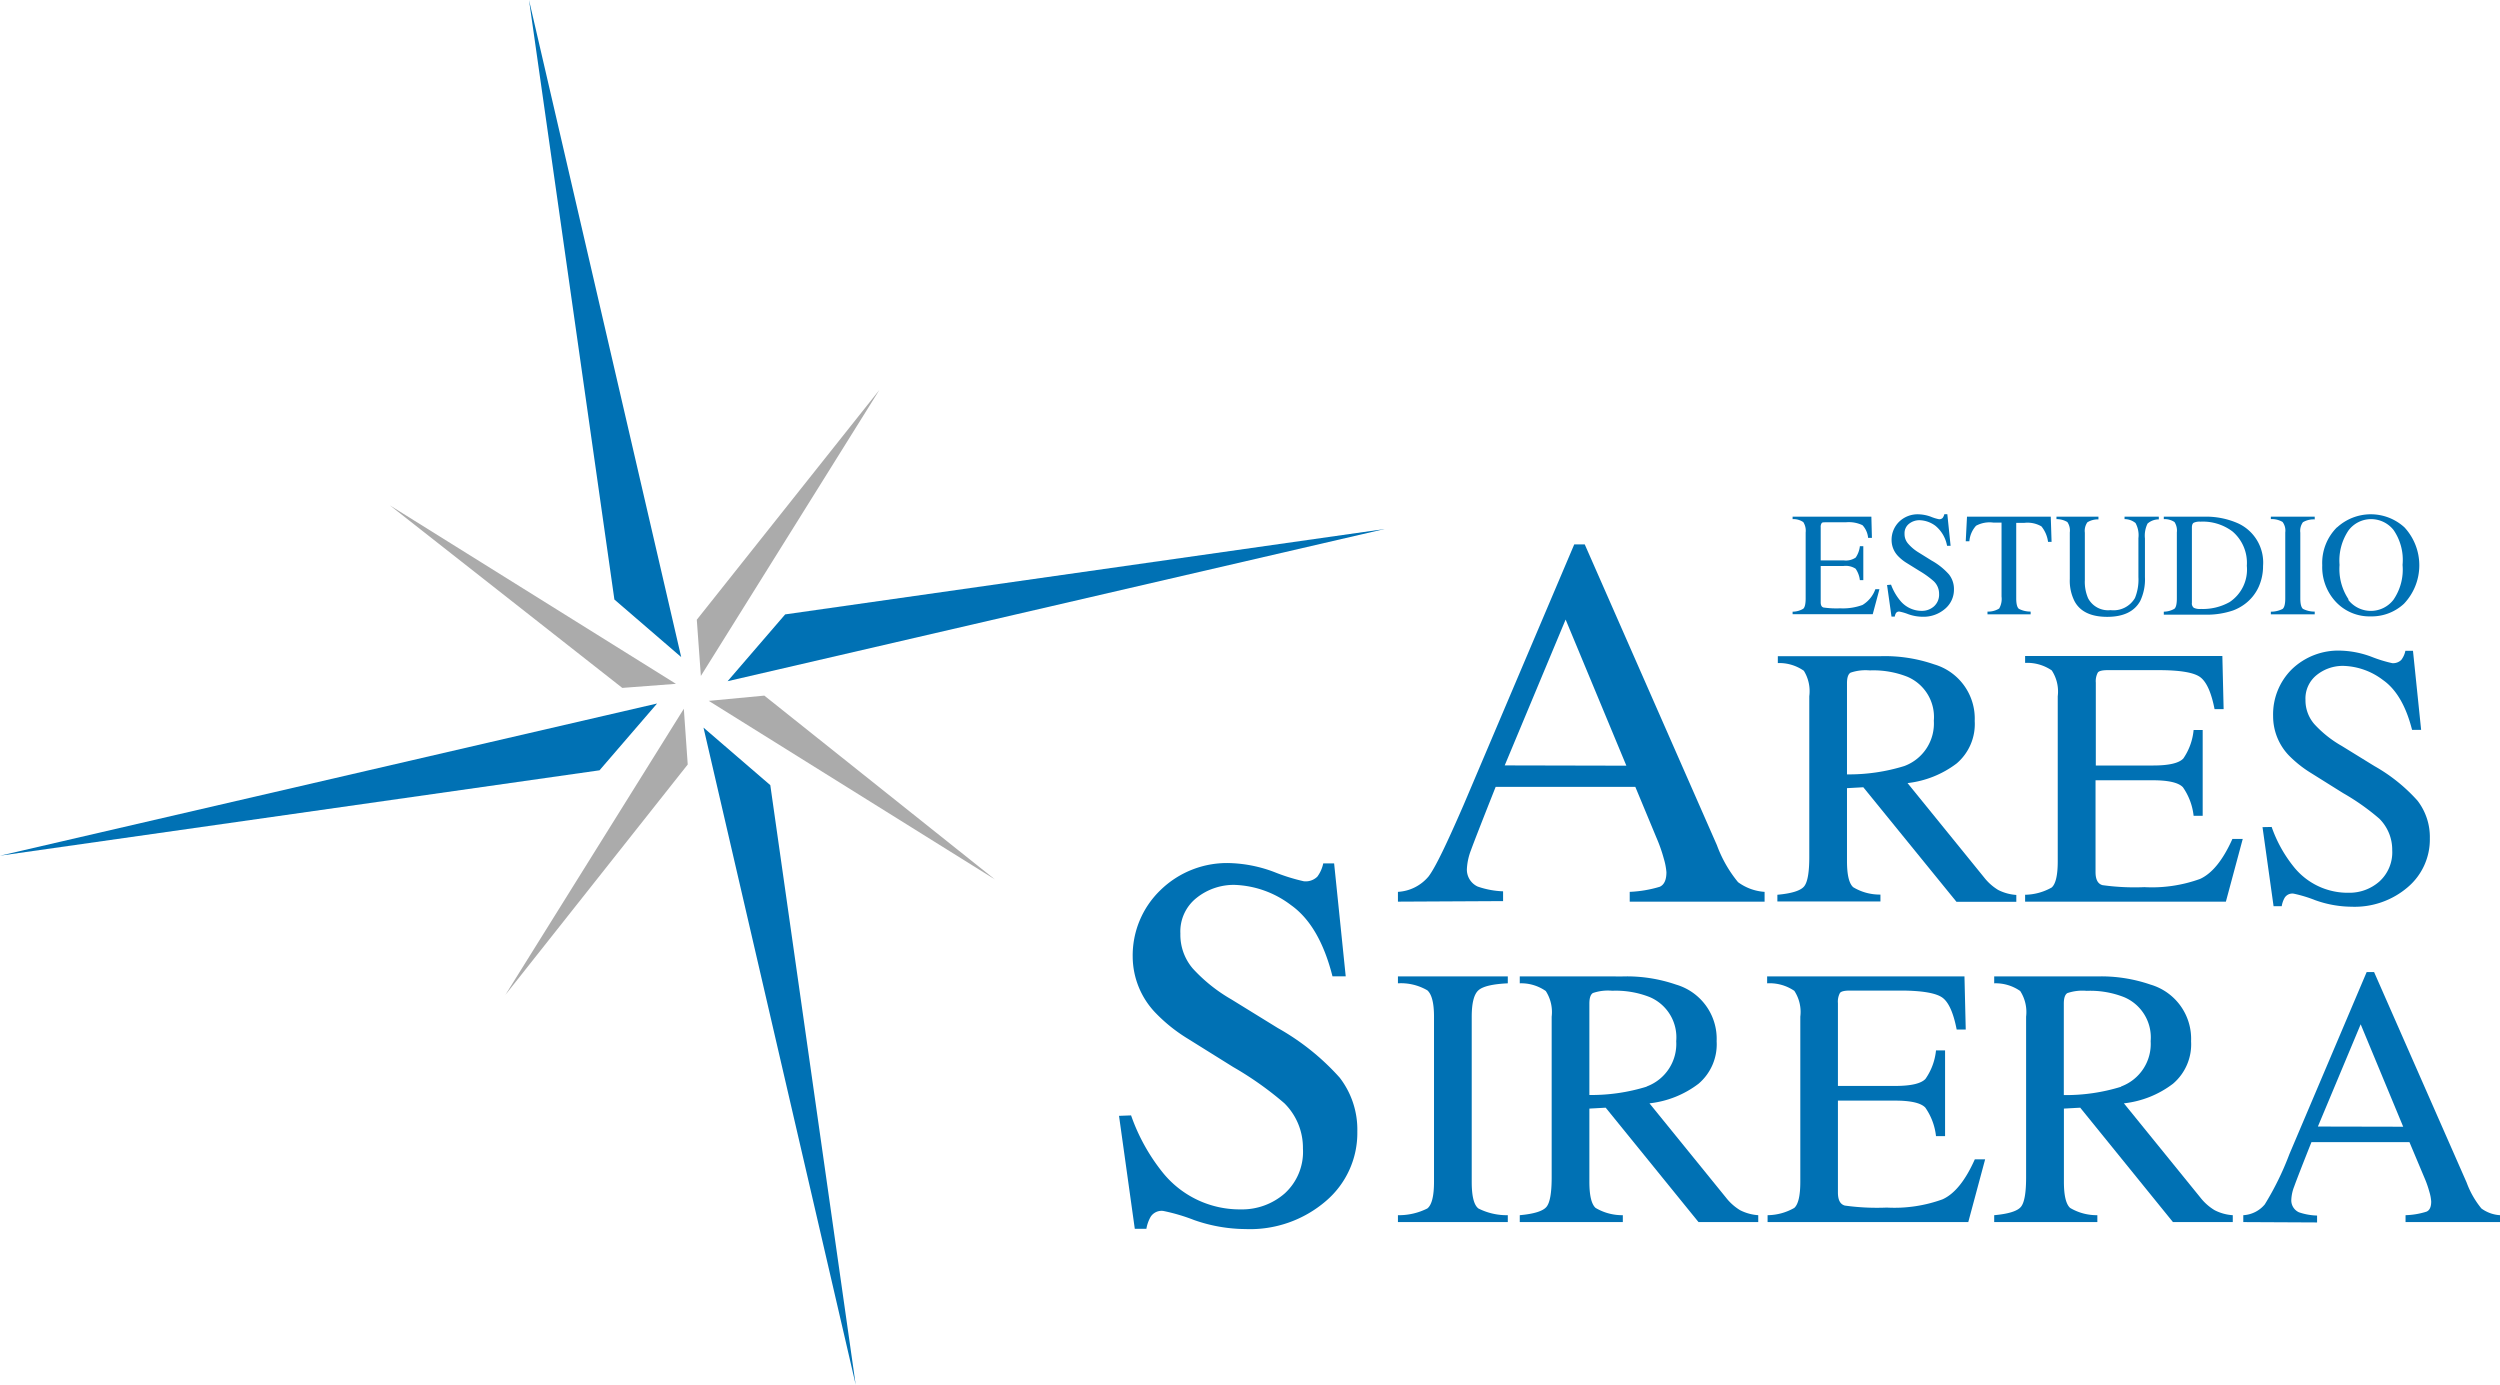 <svg id="Layer_1" data-name="Layer 1" xmlns="http://www.w3.org/2000/svg" viewBox="0 0 275.8 152.76"><defs><style>.cls-1{fill:#0071b4;}.cls-2{fill:#ababab;}</style></defs><polygon class="cls-1" points="58.36 0 67.78 66.14 75.15 72.49 58.36 0"/><polygon class="cls-1" points="152.76 58.36 86.62 67.78 80.27 75.15 152.76 58.36"/><polygon class="cls-1" points="94.4 152.76 84.98 86.62 77.61 80.27 94.4 152.76"/><polygon class="cls-1" points="0 94.4 66.14 84.98 72.49 77.61 0 94.4"/><polygon class="cls-2" points="43.01 55.75 68.65 75.89 74.57 75.44 43.01 55.75"/><polygon class="cls-2" points="97.02 43.01 76.87 68.37 77.32 74.57 97.02 43.01"/><polygon class="cls-2" points="109.76 97.02 84.32 76.74 78.19 77.32 109.76 97.02"/><polygon class="cls-2" points="55.75 109.76 75.87 84.34 75.44 78.19 55.75 109.76"/><path class="cls-1" d="M197.76,67.48a2.31,2.31,0,0,0,1.17-.32c.18-.15.27-.53.27-1.15V58.74a1.75,1.75,0,0,0-.26-1.14,1.94,1.94,0,0,0-1.18-.33V57h8.69l.06,2.34h-.42a2.37,2.37,0,0,0-.62-1.4,3.5,3.5,0,0,0-1.85-.32h-2.23c-.24,0-.39,0-.44.12a.72.72,0,0,0-.09.43v3.65h2.52a1.92,1.92,0,0,0,1.34-.31,2.73,2.73,0,0,0,.46-1.25h.38V64h-.38a2.76,2.76,0,0,0-.47-1.26,2,2,0,0,0-1.33-.3h-2.52v4c0,.33.1.52.31.58a10.09,10.09,0,0,0,1.84.09,6.27,6.27,0,0,0,2.46-.37A3.35,3.35,0,0,0,206.89,65h.45l-.74,2.76h-8.84Z"/><path class="cls-1" d="M208.62,64.5a6,6,0,0,0,1,1.75A3.06,3.06,0,0,0,212,67.39a2,2,0,0,0,1.35-.49,1.73,1.73,0,0,0,.57-1.38,1.9,1.9,0,0,0-.58-1.39A10,10,0,0,0,211.78,63l-1.4-.87a4.79,4.79,0,0,1-1-.8,2.54,2.54,0,0,1-.7-1.71,2.79,2.79,0,0,1,.83-2.06,2.92,2.92,0,0,1,2.18-.82A4.23,4.23,0,0,1,213,57a5,5,0,0,0,.9.28.51.51,0,0,0,.42-.15,1.25,1.25,0,0,0,.18-.4h.33l.36,3.48h-.39a3.71,3.71,0,0,0-1.28-2.2,3.06,3.06,0,0,0-1.75-.62,1.83,1.83,0,0,0-1.16.39,1.31,1.31,0,0,0-.5,1.1,1.59,1.59,0,0,0,.38,1.08,4.87,4.87,0,0,0,1.19,1l1.43.89a7.28,7.28,0,0,1,1.9,1.52,2.59,2.59,0,0,1,.55,1.66,2.75,2.75,0,0,1-1,2.15,3.62,3.62,0,0,1-2.48.86,4.82,4.82,0,0,1-1.58-.29,5.67,5.67,0,0,0-.95-.28.41.41,0,0,0-.39.17,1.22,1.22,0,0,0-.13.38h-.36l-.49-3.48Z"/><path class="cls-1" d="M217,57h9.24l.09,2.78h-.39a3.39,3.39,0,0,0-.73-1.71,3.06,3.06,0,0,0-1.87-.39h-.91V66q0,.94.3,1.17a2.77,2.77,0,0,0,1.29.3v.3h-4.76v-.3a2.27,2.27,0,0,0,1.29-.34,2.13,2.13,0,0,0,.26-1.32V57.65h-.92A3.13,3.13,0,0,0,218,58a2.9,2.9,0,0,0-.74,1.71h-.4Z"/><path class="cls-1" d="M231.5,57v.3a2.19,2.19,0,0,0-1.22.32,1.63,1.63,0,0,0-.28,1.15V64a4.53,4.53,0,0,0,.36,2,2.49,2.49,0,0,0,2.48,1.31,2.74,2.74,0,0,0,2.69-1.34,5.39,5.39,0,0,0,.38-2.31V59.37a2.78,2.78,0,0,0-.32-1.67,1.91,1.91,0,0,0-1.21-.43V57h3.78v.3a1.85,1.85,0,0,0-1.24.46,3,3,0,0,0-.29,1.64v4.26a5.55,5.55,0,0,1-.52,2.64c-.64,1.16-1.85,1.75-3.64,1.75s-3-.58-3.61-1.73a5,5,0,0,1-.52-2.44V58.74a1.66,1.66,0,0,0-.27-1.15,2.32,2.32,0,0,0-1.2-.32V57Z"/><path class="cls-1" d="M238.71,67.48a2.39,2.39,0,0,0,1.17-.32c.18-.15.27-.53.27-1.15V58.74a1.73,1.73,0,0,0-.26-1.15,2,2,0,0,0-1.18-.32V57h4.41a8.74,8.74,0,0,1,3.77.73,4.76,4.76,0,0,1,2.77,4.71,5.55,5.55,0,0,1-.49,2.32,4.87,4.87,0,0,1-1.51,1.87,5.18,5.18,0,0,1-1.32.72,9,9,0,0,1-3.09.46h-4.54Zm3.3-.43a1.61,1.61,0,0,0,.81.13,6,6,0,0,0,3.15-.76,4.3,4.3,0,0,0,1.9-4,4.55,4.55,0,0,0-1.57-3.78,5.42,5.42,0,0,0-3.55-1.09,1.54,1.54,0,0,0-.74.12c-.13.08-.2.25-.2.53v8.31a.59.59,0,0,0,.2.53"/><path class="cls-1" d="M250.52,67.48a2.77,2.77,0,0,0,1.29-.3q.3-.23.3-1.17V58.74a1.57,1.57,0,0,0-.3-1.16,2.33,2.33,0,0,0-1.29-.31V57h4.84v.3a2.34,2.34,0,0,0-1.3.31,1.62,1.62,0,0,0-.29,1.16V66c0,.63.1,1,.29,1.17a2.79,2.79,0,0,0,1.3.3v.3h-4.84Z"/><path class="cls-1" d="M257.83,58.18a5.5,5.5,0,0,1,7.43,0,6.16,6.16,0,0,1-.05,8.42A5.22,5.22,0,0,1,261.54,68a5.09,5.09,0,0,1-3.81-1.56,5.61,5.61,0,0,1-1.54-4.08,5.54,5.54,0,0,1,1.64-4.2m1.22,8a3.15,3.15,0,0,0,5,0,5.88,5.88,0,0,0,1-3.84,5.82,5.82,0,0,0-1-3.86,3.17,3.17,0,0,0-2.46-1.19,3.12,3.12,0,0,0-2.49,1.23,5.93,5.93,0,0,0-1,3.82,6,6,0,0,0,1,3.81"/><path class="cls-1" d="M154.22,99.47V98.39a4.75,4.75,0,0,0,3.38-1.7c.76-1,2-3.6,3.87-7.9l12.2-28.73h1.16l14.58,33.18a14,14,0,0,0,2.33,4.08,5.57,5.57,0,0,0,2.93,1.07v1.08H179.79V98.39a13.44,13.44,0,0,0,3.31-.56c.49-.22.74-.75.74-1.61a7.17,7.17,0,0,0-.29-1.5,16.91,16.91,0,0,0-.8-2.28l-2.34-5.63H165q-2.28,5.75-2.73,7a6.66,6.66,0,0,0-.44,2,2.05,2.05,0,0,0,1.2,2,9.53,9.53,0,0,0,2.79.52v1.08Zm25.2-15-6.7-16.12L166,84.44Z"/><path class="cls-1" d="M196.08,98.71c1.57-.14,2.55-.45,2.94-.91s.58-1.55.58-3.25V76.81A4.28,4.28,0,0,0,199,74a4.73,4.73,0,0,0-2.87-.85v-.76h11.34a16.68,16.68,0,0,1,5.9.9,6.23,6.23,0,0,1,4.48,6.25,5.71,5.71,0,0,1-2,4.69,11,11,0,0,1-5.41,2.16l8.44,10.4a5.74,5.74,0,0,0,1.56,1.39,5.16,5.16,0,0,0,2,.55v.76h-6.6L205.56,86.85l-1.8.1V95q0,2.28.69,2.88a5.67,5.67,0,0,0,3,.81v.76H196.08Zm14-14.2a5,5,0,0,0,3.26-5,4.82,4.82,0,0,0-2.92-4.85,10.18,10.18,0,0,0-4.14-.7,5.14,5.14,0,0,0-2.13.25c-.26.16-.39.55-.39,1.16V85.43a20.63,20.63,0,0,0,6.32-.92"/><path class="cls-1" d="M223.41,98.71a6.16,6.16,0,0,0,2.93-.8c.44-.38.67-1.34.67-2.88V76.81a4.24,4.24,0,0,0-.66-2.85,4.8,4.8,0,0,0-2.94-.83v-.76h21.76l.14,5.86h-1q-.53-2.72-1.56-3.51c-.69-.53-2.24-.79-4.64-.79h-5.58c-.6,0-1,.09-1.11.29a2,2,0,0,0-.21,1.09v9.14h6.32c1.75,0,2.86-.26,3.34-.78A6.66,6.66,0,0,0,242,80.53h1V90h-1a6.8,6.8,0,0,0-1.18-3.15c-.48-.51-1.59-.77-3.32-.77h-6.32V96.21c0,.81.25,1.3.77,1.44a25.65,25.65,0,0,0,4.62.22,15.57,15.57,0,0,0,6.15-.91q2-.92,3.56-4.41h1.14l-1.86,6.92H223.41Z"/><path class="cls-1" d="M250.61,91.23a14.72,14.72,0,0,0,2.44,4.4,7.62,7.62,0,0,0,6.05,2.86,5,5,0,0,0,3.39-1.24,4.34,4.34,0,0,0,1.42-3.46,4.83,4.83,0,0,0-1.43-3.48,25.33,25.33,0,0,0-4-2.82L255,85.31a12.83,12.83,0,0,1-2.52-2A6.26,6.26,0,0,1,250.77,79a7,7,0,0,1,2.06-5.16,7.38,7.38,0,0,1,5.46-2.06,10.45,10.45,0,0,1,3.37.69,14.85,14.85,0,0,0,2.25.69,1.28,1.28,0,0,0,1-.36,2.42,2.42,0,0,0,.45-1h.84l.9,8.72h-1q-1-3.95-3.21-5.5a7.56,7.56,0,0,0-4.37-1.56,4.59,4.59,0,0,0-2.93,1,3.31,3.31,0,0,0-1.25,2.75,4,4,0,0,0,1,2.7,12.39,12.39,0,0,0,3,2.38l3.6,2.22a18.74,18.74,0,0,1,4.76,3.82,6.58,6.58,0,0,1,1.36,4.16,6.9,6.9,0,0,1-2.43,5.38,9,9,0,0,1-6.21,2.16,12.1,12.1,0,0,1-4-.72,15,15,0,0,0-2.37-.72,1,1,0,0,0-1,.44,2.71,2.71,0,0,0-.33.94h-.9l-1.22-8.72Z"/><path class="cls-1" d="M124.78,123.05a21.27,21.27,0,0,0,3.48,6.29,10.91,10.91,0,0,0,8.64,4.08,7.14,7.14,0,0,0,4.84-1.77,6.2,6.2,0,0,0,2-4.94,6.91,6.91,0,0,0-2.05-5,36.69,36.69,0,0,0-5.65-4l-5-3.12a17.79,17.79,0,0,1-3.6-2.89,9,9,0,0,1-2.48-6.11A10,10,0,0,1,128,98.22a10.51,10.51,0,0,1,7.8-3,15,15,0,0,1,4.82,1,21.11,21.11,0,0,0,3.21,1,1.83,1.83,0,0,0,1.5-.51,3.75,3.75,0,0,0,.65-1.46h1.2l1.28,12.46H147q-1.42-5.62-4.58-7.86a10.88,10.88,0,0,0-6.25-2.23A6.57,6.57,0,0,0,132,99.06a4.72,4.72,0,0,0-1.78,3.93,5.72,5.72,0,0,0,1.37,3.86,17.72,17.72,0,0,0,4.25,3.4l5.14,3.17a26.67,26.67,0,0,1,6.81,5.46,9.38,9.38,0,0,1,1.95,5.94,9.86,9.86,0,0,1-3.48,7.69,12.83,12.83,0,0,1-8.87,3.08,17.36,17.36,0,0,1-5.67-1,20.83,20.83,0,0,0-3.39-1,1.44,1.44,0,0,0-1.38.63,4,4,0,0,0-.48,1.34h-1.28l-1.74-12.46Z"/><path class="cls-1" d="M154.22,134.06a7,7,0,0,0,3.24-.74c.49-.38.74-1.36.74-2.94V112.16c0-1.51-.25-2.48-.74-2.91a5.78,5.78,0,0,0-3.24-.77v-.76h12.12v.76c-1.67.08-2.75.33-3.24.77s-.74,1.4-.74,2.91v18.22c0,1.58.24,2.56.74,2.94a6.93,6.93,0,0,0,3.24.74v.76H154.22Z"/><path class="cls-1" d="M167.66,134.06c1.57-.14,2.55-.45,2.94-.91s.58-1.55.58-3.25V112.16a4.28,4.28,0,0,0-.65-2.83,4.73,4.73,0,0,0-2.87-.85v-.76H179a16.68,16.68,0,0,1,5.9.9,6.23,6.23,0,0,1,4.48,6.25,5.71,5.71,0,0,1-2,4.69,10.88,10.88,0,0,1-5.41,2.16l8.44,10.4a5.74,5.74,0,0,0,1.56,1.39,5.15,5.15,0,0,0,2,.55v.76h-6.59L177.14,122.2l-1.8.1v8.07c0,1.52.23,2.48.69,2.89a5.76,5.76,0,0,0,3,.8v.76H167.66Zm14-14.2a5,5,0,0,0,3.26-5A4.82,4.82,0,0,0,182,110a10.18,10.18,0,0,0-4.14-.7,5.14,5.14,0,0,0-2.13.25q-.39.24-.39,1.17v10.08a20.69,20.69,0,0,0,6.32-.92"/><path class="cls-1" d="M195,134.06a6.05,6.05,0,0,0,2.94-.8c.44-.38.67-1.34.67-2.88V112.16a4.24,4.24,0,0,0-.66-2.85,4.84,4.84,0,0,0-3-.83v-.76h21.77l.14,5.86h-1c-.35-1.81-.87-3-1.56-3.51s-2.24-.79-4.64-.79h-5.58c-.6,0-1,.09-1.11.29a2,2,0,0,0-.21,1.09v9.14h6.32c1.74,0,2.86-.26,3.34-.78a6.62,6.62,0,0,0,1.16-3.14h1v9.46h-1a6.8,6.8,0,0,0-1.18-3.15c-.48-.51-1.59-.77-3.32-.77h-6.32v10.14c0,.82.25,1.3.77,1.44a25.65,25.65,0,0,0,4.62.22,15.57,15.57,0,0,0,6.15-.91q2-.9,3.56-4.41H219l-1.86,6.92H195Z"/><path class="cls-1" d="M220,134.06c1.57-.14,2.55-.45,2.94-.91s.58-1.55.58-3.25V112.16a4.28,4.28,0,0,0-.65-2.83,4.73,4.73,0,0,0-2.87-.85v-.76h11.34a16.68,16.68,0,0,1,5.9.9,6.23,6.23,0,0,1,4.48,6.25,5.71,5.71,0,0,1-2,4.69,10.88,10.88,0,0,1-5.41,2.16l8.44,10.4a5.77,5.77,0,0,0,1.57,1.39,5.05,5.05,0,0,0,2,.55v.76h-6.6L229.49,122.2l-1.8.1v8.07c0,1.52.23,2.48.69,2.89a5.76,5.76,0,0,0,3,.8v.76H220Zm14-14.2a5,5,0,0,0,3.26-5,4.82,4.82,0,0,0-2.92-4.85,10.18,10.18,0,0,0-4.14-.7,5.14,5.14,0,0,0-2.13.25q-.39.24-.39,1.17v10.08a20.63,20.63,0,0,0,6.32-.92"/><path class="cls-1" d="M247.48,134.82v-.76a3.32,3.32,0,0,0,2.37-1.19,32,32,0,0,0,2.71-5.53l8.53-20.1h.82l10.21,23.22a9.83,9.83,0,0,0,1.63,2.86,3.88,3.88,0,0,0,2.05.74v.76H265.38v-.76a8.43,8.43,0,0,0,2.31-.39c.35-.15.52-.52.52-1.12a4.6,4.6,0,0,0-.2-1.06,11.3,11.3,0,0,0-.56-1.59L265.81,126H255c-1.07,2.68-1.7,4.32-1.91,4.91a4.46,4.46,0,0,0-.31,1.4,1.44,1.44,0,0,0,.84,1.43,6.71,6.71,0,0,0,2,.36v.76Zm17.64-10.52L260.43,113l-4.72,11.28Z"/></svg>
